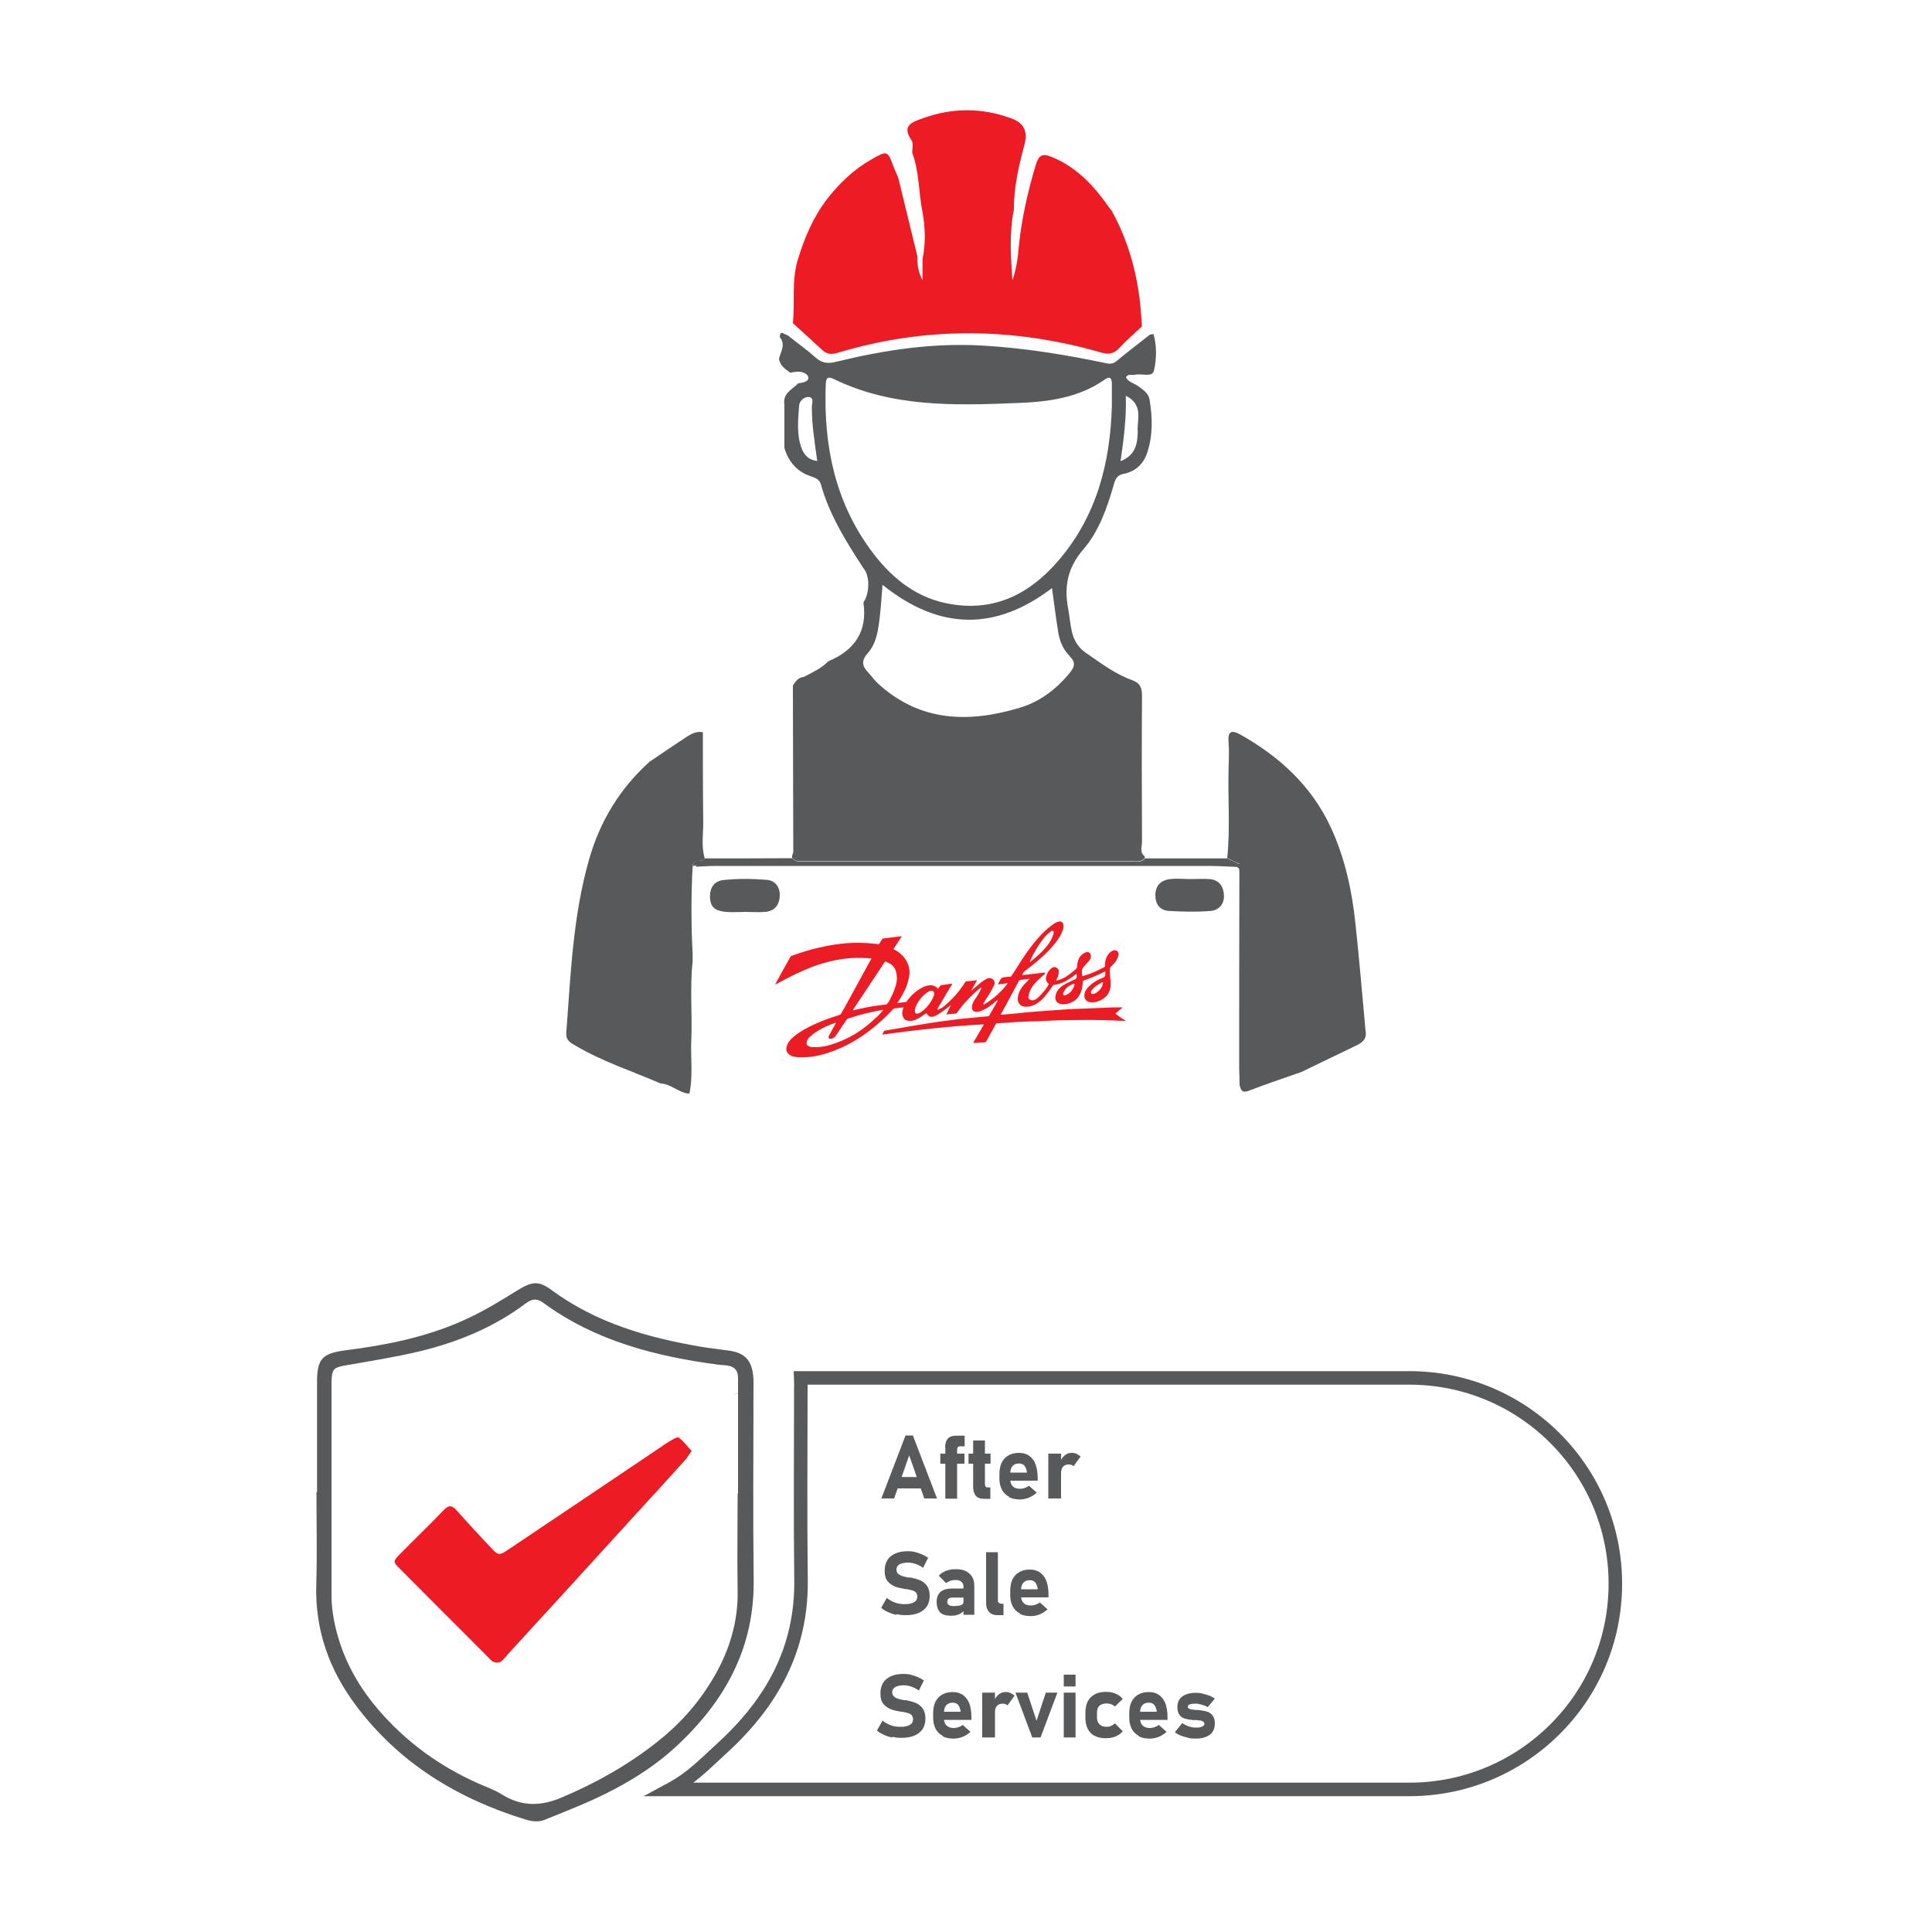 <?xml version="1.0" encoding="UTF-8"?>
<svg id="Layer_1" data-name="Layer 1" xmlns="http://www.w3.org/2000/svg" viewBox="0 0 100 100">
  <defs>
    <style>
      .cls-1 {
        fill: #58595b;
      }

      .cls-2 {
        fill: #ec1c24;
      }

      .cls-3 {
        fill: #ed1c24;
      }

      .cls-4 {
        fill: none;
        stroke: #58595b;
        stroke-miterlimit: 10;
        stroke-width: .7px;
      }
    </style>
  </defs>
  <path class="cls-1" d="M35.68,56.61c-.55-.04-.94-.51-1.49-.53-1.47-.64-3-1.13-4.39-1.95-.26-.15-.52-.28-.49-.67.23-3.01.34-6.04,1.18-8.97.56-1.98,1.6-3.69,3.14-5.07.66-.44,1.32-.9,1.99-1.33.22-.14.48-.25.76-.19,0,1.56,0,3.11.02,4.67,0,.62-.11,1.25.08,1.87-.14.24-.62-.05-.63.4-.08,1.51-.08,3.01,0,4.52,0,.14,0,.27,0,.41-.15,1.36-.01,2.73-.07,4.09-.04.92.1,1.85-.1,2.76h0Z"/>
  <path class="cls-1" d="M59.71,17.29s-.12.02-.19.03c-.58.46-1.18.91-1.74,1.38-.24.2-.47.11-.72.06-2.03-.42-4.08-.75-6.15-.87-2.58-.16-5.11.22-7.61.83-.43.11-.74.09-1.08-.21-.46-.41-.98-.78-1.47-1.17-.14,0-.37-.31-.39.11.32.38.05.75-.04,1.12.05.36.32.53.58.72.11-.02.23-.04.34-.05.26-.02.57.09.6.3.03.21-.3.27-.52.3-.32.32-.82.52-.72,1.11v2.23c.21.73.67,1.25,1.39,1.48.24.08.43.17.5.41.44,1.59,1.31,2.97,2.2,4.34.34.38.33,1.3,0,1.77.22,1.51-.46,2.48-1.82,3.05-.36.37-.83.58-1.27.81-.28.02-.42.23-.56.44,0,2.87.02,5.75.02,8.62,0,.06-.05.13-.06.19,0,.03,0,.07,0,.11.19.24.46.17.71.17h16.83c.24,0,.52.08.72-.16-.01-.04-.02-.07-.02-.11h-.02c-.24-.21-.11-.49-.11-.72-.01-2.52-.02-5.03,0-7.55,0-.42-.08-.67-.52-.83-.89-.32-1.63-.89-2.4-1.42-.38-.26-.61-.64-.71-1.09-.09-.38-.12-.78-.19-1.17-.22-1.15-.04-2.13.78-3.08.82-.95,1.24-2.17,1.59-3.39.08-.3.19-.47.53-.53.62-.13,1.03-.55,1.21-1.15.28-.89.25-1.79.1-2.69-.06-.35-.36-.52-.63-.72-.2-.14-.48-.18-.59-.44.12-.19.3-.09.45-.12.34-.09.91.16,1-.22.14-.61.15-1.28-.03-1.91h.01ZM41.47,23.15c-.24-.7-.16-1.42-.11-2.14.02-.28.28-.49.52-.46.27.04.14.35.14.53,0,.92.15,1.83.28,2.78-.49-.06-.7-.35-.83-.71ZM55.36,33.96c.34.33.26.56,0,.88-.7.85-1.55,1.49-2.6,1.8-2.61.78-5.11.73-7.27-1.22-.21-.18-.37-.42-.56-.62-.32-.34-.35-.62-.01-1,.46-.52.54-1.22.62-1.9.06-.51.09-1.02.14-1.63,2.93,2.36,5.84,2.4,8.77.17.11.79.2,1.5.31,2.2.07.5.25.96.6,1.31h0ZM57.55,21c-.08,2.96-.79,5.72-2.77,8.02-1.45,1.69-3.26,2.64-5.56,2.25-1.7-.28-2.98-1.27-4-2.6-1.98-2.58-2.6-5.57-2.48-8.75.01-.27.04-.48.4-.31,3.03,1.48,6.28,1.38,9.52,1.25,1.59-.06,3.17-.26,4.53-1.22.3-.21.36-.01.36.24,0,.37,0,.75,0,1.12h0ZM58.89,22.25c0,.63-.07,1.3-.89,1.62.16-1.14.31-2.2.27-3.39.89.45.61,1.18.61,1.77Z"/>
  <path class="cls-3" d="M57.53,10.89c1.04,1.87,1.49,3.89,1.57,6.01-.39.37-.8.72-1.16,1.11-.28.3-.55.35-.93.24-4.55-1.31-9.1-1.36-13.65.01-.32.1-.57.08-.83-.17-.49-.46-.99-.91-1.49-1.36.11-1.1-.08-2.2.26-3.31.35-1.14.8-2.2,1.52-3.13.63-.81,1.36-1.51,2.27-2.03.82-.47.85-.49,1.16.37.07.19.16.37.24.56.33,1.35.66,2.71.99,4.06-.02.43.06.85.27,1.26v-1.11c.17-.81.14-1.61,0-2.42-.21-1.01-.16-2.07-.53-3.06-.01-.23.07-.52-.05-.68-.53-.76.09-.93.57-1.11,1.53-.56,3.08-.57,4.61,0,.66.24.86.68.67,1.38-.29,1.09-.55,2.19-.54,3.33-.25,1.22-.16,2.44-.08,3.67.21-.59.29-1.2.34-1.82.15-1.41.46-2.79.87-4.15.15-.5.33-.62.82-.42,1.36.55,2.27,1.59,3.07,2.75h.02Z"/>
  <path class="cls-1" d="M63.52,44.42c.16-1.53.03-3.07.07-4.6.01-.47.04-.93,0-1.4-.05-.58.16-.65.61-.4,2.02,1.14,3.67,2.64,4.67,4.78.74,1.59,1.11,3.29,1.29,5.03.2,1.84.35,3.69.52,5.53.08.4-.15.6-.47.75-.95.46-1.91.92-2.86,1.38-.9.32-1.8.61-2.69.96-.37.15-.44-.03-.5-.3,0-.26-.01-.53-.02-.79,0-3.41,0-6.82.01-10.22,0-.11,0-.23-.15-.27-.49-.02-.98-.05-1.46-.05-8.5,0-16.99,0-25.49,0-.35,0-.7.03-1.04.04,0-.03.02-.06.03-.09.25-.02.51-.05.76-.05h27.37c-.34-.15-.5-.23-.66-.31h0Z"/>
  <path class="cls-1" d="M38.55,47.2c-.32,0-.66.03-.98,0-.42-.05-.79-.14-.82-.72-.03-.56.24-.88.7-.93.73-.08,1.49-.07,2.23-.01.44.03.7.37.68.83-.02.47-.26.79-.76.83-.35.03-.7,0-1.05,0h0Z"/>
  <path class="cls-1" d="M61.61,45.5c.33,0,.65-.02.98,0,.51.03.74.38.76.83.03.45-.26.79-.69.82-.72.06-1.44.04-2.16,0-.46-.03-.7-.35-.7-.81,0-.5.29-.78.76-.84.35-.04.7,0,1.05,0h0Z"/>
  <path class="cls-1" d="M36.05,44.78c-.06.02-.12.03-.19.05,0-.45.49-.15.63-.4,1.51,0,3.02,0,4.52-.01.19.24.47.17.71.17h16.83c.25,0,.52.08.72-.16,1.42,0,2.83,0,4.25,0,.16.08.32.15.66.31h-27.37c-.25,0-.51.03-.76.05h0Z"/>
  <path class="cls-2" d="M57.73,52.47c.12-.11.24-.21.38-.33-.17,0-.31,0-.46,0-.47.02-.95.04-1.42.06-.32.01-.64.02-.96.04-.38.03-.75.05-1.13.08-.34.02-.67.05-1.01.08-.38.04-.76.08-1.15.11-.06,0-.12,0-.18.01,0-.02.02-.04.02-.05.1-.18.2-.37.3-.55.21-.38.41-.77.62-1.15.02-.03.03-.04.06-.05.08,0,.17-.02.25-.03.08-.01.16-.02.25-.03l-.05.05c-.12.13-.26.25-.36.4-.13.19-.22.4-.21.64.02.2.15.33.34.35.18.03.36-.02.52-.09.23-.11.41-.28.57-.47.14-.17.27-.35.39-.53.02-.03.04-.04.07-.04.08,0,.15-.02.22-.04.33-.09.61-.28.88-.49.02-.01.03-.03.05-.03,0,.04.02.08.01.13,0,.07-.02.12-.09.15-.21.1-.43.19-.63.32-.18.12-.32.28-.37.5-.07.26.07.45.34.47.1,0,.19,0,.29-.03.31-.08.54-.26.66-.56.07-.18.11-.36.11-.55,0-.06.02-.08.07-.09.28-.11.55-.21.82-.34.08-.04.17-.08.25-.12.01,0,.03-.03.03,0,0,.07.01.14-.01.21-.02.05-.05.08-.09.1-.05.02-.1.04-.15.06-.23.1-.44.23-.62.42-.11.11-.2.24-.21.4-.02.2.06.32.24.38.03,0,.07.02.1.02.18.01.35-.03.5-.11.24-.12.41-.29.48-.55.04-.15.04-.3.03-.45-.02-.21-.04-.41-.03-.63,0-.03.01-.05.03-.08.07-.07.14-.14.2-.21.11-.12.18-.26.21-.42.03-.15-.08-.27-.23-.24-.05,0-.09.03-.13.05-.18.12-.28.31-.32.52-.02.08,0,.17-.02.25,0,.03-.02.05-.05.06-.05.02-.11.05-.16.08-.29.14-.59.28-.9.36-.06.02-.07,0-.07-.06,0-.02,0-.05,0-.06-.04-.15.01-.27.11-.38.07-.09.15-.16.22-.24.09-.09.14-.2.12-.34-.02-.09-.08-.15-.17-.15-.04,0-.08,0-.11.02-.11.05-.21.12-.28.22-.11.15-.14.33-.15.5,0,.07-.03.11-.08.15-.06.06-.13.11-.2.17-.18.14-.36.28-.58.35-.07.03-.14.05-.22.06.02-.04.03-.08.05-.11.05-.13.09-.25.08-.39,0-.04-.02-.07-.04-.1-.11-.13-.24-.11-.33-.04-.17.13-.26.3-.29.5-.02.1.02.18.08.26.02.02.06.03.06.06,0,.03-.03.06-.04.09,0,.01-.01.03-.02.04-.14.21-.31.4-.49.57-.03.03-.06.05-.1.08-.07.05-.15.07-.24.06-.1-.01-.17-.09-.16-.17.02-.15.06-.28.13-.41.11-.21.27-.38.45-.54.08-.08.17-.15.26-.22.02-.02.03-.04.02-.07,0-.03-.03-.02-.05-.02-.31.04-.62.07-.92.11-.07,0-.14.02-.21.02.04-.12.04-.12.13-.2.12-.1.24-.2.37-.29.39-.31.77-.64,1.09-1.02.2-.24.39-.49.5-.79.04-.11.07-.21.04-.32-.03-.12-.11-.18-.23-.15-.1.02-.19.06-.27.12-.22.15-.42.33-.61.52-.39.4-.72.85-1.02,1.31-.19.29-.37.58-.55.86-.02.02-.02.04-.05.04-.11,0-.21.02-.32.03-.1,0-.17.05-.22.14-.03.06-.07.13-.1.19,0,.01-.02.02-.02.04.17-.02.34-.04.52-.06-.02.02-.02.03-.03.04-.14.18-.3.35-.47.51-.21.2-.45.39-.71.53-.02.01-.03.03-.05.01s-.01-.04,0-.06c0,0,.01-.02.02-.03.08-.15.18-.29.27-.43.11-.17.2-.34.27-.52.04-.11-.03-.25-.14-.29-.1-.04-.2-.03-.29.03-.19.1-.35.24-.51.38-.09.08-.18.15-.27.23,0,0,0,0,0,0,.1-.18.2-.36.31-.55h-.04c-.16.02-.32.04-.49.05-.05,0-.07.02-.09.06-.29.46-.64.86-1.06,1.21-.09.08-.2.14-.31.19-.02.01-.03.02-.05,0-.01-.02-.01-.03,0-.05,0-.01.02-.02.02-.03.24-.4.47-.81.72-1.21,0-.02.02-.03.03-.05-.2.03-.39.05-.58.08-.02,0-.03.01-.05.03-.04.05-.08.11-.12.16-.08-.1-.18-.16-.31-.18-.15-.02-.29.02-.43.08-.36.17-.65.43-.88.75,0,.01-.01.03-.03.03-.15.02-.3.04-.45.06,0,0,0-.01,0-.01.03-.05.07-.1.1-.15.21-.34.4-.69.48-1.09.03-.15.06-.31.04-.47-.04-.31-.18-.57-.4-.78-.12-.12-.27-.22-.43-.29.15-.23.3-.45.44-.67h-.02c-.32.03-.64.08-.96.12-.02,0-.03.02-.04.03-.05.08-.09.15-.14.23-.02.03-.03.03-.06.03-.09-.01-.18-.03-.27-.03-.46-.05-.91-.05-1.37-.02-.47.04-.93.11-1.39.22-.5.11-.99.26-1.47.44-.03.01-.04.03-.05.05-.26.46-.52.92-.77,1.39,0,.01-.01.03-.03.05.07-.04.12-.06.18-.09.61-.34,1.24-.65,1.9-.89.77-.27,1.56-.43,2.39-.41.17,0,.35.02.53.03-.01.02-.02.03-.03.05-.29.52-.57,1.05-.86,1.57-.23.41-.45.84-.69,1.24-.02.03-.04.05-.07.06-.64.2-1.26.43-1.84.76-.24.14-.47.29-.66.48-.11.11-.2.24-.24.39-.05.18-.02.3.15.44.05.04.11.06.17.08.14.03.27.05.41.05.5,0,.98-.09,1.45-.25.79-.26,1.51-.67,2.17-1.18.42-.33.81-.69,1.17-1.08.02-.02.04-.03.07-.03.08,0,.17-.02.25-.03.07,0,.14-.01.21-.02-.01.03-.02.06-.03.08-.05.15-.06.31.02.45.04.08.09.13.18.15.16.04.31.02.45-.04.19-.08.36-.2.52-.32.03-.02.04-.02.06.01.09.15.23.2.39.13.08-.03.16-.07.23-.12.2-.12.39-.28.58-.42.01,0,.02-.02.05-.03-.09.16-.17.31-.23.48.17-.02.34-.04.5-.05.02,0,.03-.02.04-.03.33-.49.74-.9,1.19-1.28.02-.02.03-.04.06-.02.02.02,0,.04,0,.06-.07.15-.15.29-.24.42-.06.09-.13.18-.17.28-.04.09-.07.17-.06.27,0,.07.02.13.08.17.09.05.17.06.27.03.26-.07.49-.21.7-.38.08-.06.15-.13.23-.19.01,0,.03-.02.04,0,.02.01,0,.02,0,.03-.14.25-.29.5-.43.75-.01.02-.02.03-.05.03-.24.02-.48.05-.72.07s-.48.05-.72.07c-.26.03-.52.07-.78.1-.51.06-1.01.15-1.52.23-.53.09-1.05.18-1.58.27-.04,0-.08.02-.09.06-.03.05-.05.09-.08.15,1.76-.24,3.51-.44,5.27-.53-.19.32-.37.64-.56.96.05,0,.08,0,.11,0,.16-.01.33-.03.49-.03.04,0,.06-.02.08-.05.16-.3.33-.59.49-.89,0-.02.02-.04.05-.04.28-.02.55-.04.83-.06.41-.03.83-.04,1.24-.05.59-.03,1.18-.06,1.77-.06.48,0,.96-.02,1.45,0,.43,0,.86.03,1.29.04.03,0,.07.01.11,0-.19-.11-.36-.23-.53-.36h0ZM55.61,50.99c-.07.23-.2.41-.43.51-.02,0-.03.01-.05.02,0,0-.02,0-.02,0-.07,0-.09-.04-.08-.1.04-.14.13-.25.24-.34.08-.06.17-.11.27-.15.02-.01.05-.02.07,0s.01.04,0,.06ZM57.09,50.89c-.01.07-.03.14-.07.2-.08.14-.19.26-.34.33-.04.02-.08.03-.11.03-.09,0-.12-.04-.1-.11,0-.04.03-.07.05-.1.12-.16.28-.26.45-.35.03-.02.05-.03.08-.04.01,0,.03-.02.04,0,.01,0,0,.03,0,.04h0ZM53.34,49.68c.21-.44.46-.85.77-1.22.08-.09.17-.17.28-.24.03-.03.08-.06.12-.03.04.03.03.09.02.13-.03.12-.08.24-.14.35-.12.22-.29.41-.46.58-.19.2-.4.37-.62.55,0,0-.02.01-.02.02,0,0,0,0,0,0,.02-.05.04-.09.06-.13h0ZM45.35,52.66c-.67.67-1.46,1.15-2.37,1.42-.27.08-.54.13-.82.12-.09,0-.19,0-.28-.04-.12-.05-.15-.11-.12-.24.03-.13.11-.22.21-.3.29-.25.62-.43.97-.57.11-.04.21-.08.34-.12-.01.02-.02.04-.03.05-.11.21-.23.41-.34.62,0,.02-.02.04-.02.06-.02.06.02.11.09.11.08,0,.14-.03.2-.08.06-.05.1-.12.15-.18.16-.24.32-.49.49-.73.02-.03.05-.05.08-.06.59-.2,1.19-.35,1.8-.45,0,0,0,0,.02,0-.11.14-.22.26-.34.38h0ZM46.29,51.23c-.07.2-.17.38-.26.57-.03.06-.08.12-.12.17-.01.02-.03.02-.04.02-.36.04-.71.09-1.06.16-.21.04-.42.09-.63.14h-.03s.02-.03.02-.05c.54-.81,1.08-1.63,1.62-2.44.02-.03.04-.05.08-.02.03.02.06.03.1.05.29.12.41.35.44.64.04.26-.02.51-.12.75h0ZM48.3,51.63c-.14.29-.34.55-.61.74-.06.04-.12.08-.19.09-.08.02-.12,0-.14-.09,0-.02,0-.05-.01-.06,0-.06.02-.11.03-.16.13-.32.33-.59.61-.78.05-.04.11-.07.17-.08.14-.03.2.05.19.17,0,.06-.03.12-.06.17Z"/>
  <path class="cls-1" d="M38.15,72.11c-.07.02-.16.08-.21.14.06-.06.14-.11.21-.13.04-.01.09-.02.13-.03-.04,0-.08,0-.13.02Z"/>
  <g>
    <g>
      <g>
        <path class="cls-1" d="M46.86,74.3h.39l1.25,3.26h-.66l-.78-2.23-.78,2.23h-.66l1.25-3.26h0ZM46.21,76.45h1.71v.59h-1.71v-.59Z"/>
        <path class="cls-1" d="M48.67,75.24h1.25v.52h-1.25v-.52ZM48.92,74.92c0-.21.05-.36.14-.46s.24-.15.44-.15h.43v.55h-.26s-.08.02-.1.05-.03.08-.03.13v2.53h-.61v-2.64Z"/>
        <path class="cls-1" d="M50.13,75.24h1.14v.52h-1.14v-.52ZM50.51,77.42c-.09-.1-.14-.26-.14-.46v-2.4h.61v2.25c0,.06.01.1.03.13s.05.05.1.05h.15v.59h-.31c-.2,0-.35-.05-.45-.16h0Z"/>
        <path class="cls-1" d="M52.23,77.47c-.16-.08-.28-.2-.37-.36-.08-.16-.13-.34-.13-.56v-.26c0-.23.04-.43.12-.59s.2-.29.35-.37c.15-.09.34-.13.55-.13.2,0,.38.05.52.15.14.1.26.25.33.44s.11.43.11.7v.15h-1.59v-.42h1.03v-.05c-.03-.13-.07-.24-.13-.31s-.16-.11-.27-.11c-.15,0-.26.04-.34.13-.08.09-.12.21-.12.38v.3c0,.16.04.28.13.37s.21.13.37.13c.08,0,.16-.01.25-.04.08-.03.16-.07.22-.12l.4.36c-.12.11-.26.2-.41.26s-.3.09-.46.09c-.22,0-.42-.04-.57-.12h0Z"/>
        <path class="cls-1" d="M54.26,75.24h.66v2.32h-.66v-2.32ZM55.46,75.82s-.09-.02-.15-.02c-.12,0-.22.04-.29.12s-.1.19-.1.33l-.05-.6c.07-.14.15-.25.25-.33.1-.08.21-.12.34-.12.1,0,.18.01.26.05s.15.08.21.14l-.36.5s-.07-.05-.11-.07h0Z"/>
      </g>
      <g>
        <path class="cls-1" d="M46.38,83.58c-.15-.03-.29-.08-.42-.14-.13-.06-.25-.13-.35-.22l.29-.51c.13.1.27.18.43.24.16.06.33.08.51.08.2,0,.35-.03.47-.1s.17-.16.17-.29h0c0-.09-.03-.16-.07-.21-.05-.05-.11-.09-.19-.11s-.18-.05-.3-.07h-.07c-.22-.04-.4-.08-.54-.14s-.26-.14-.37-.27-.15-.31-.15-.55h0c0-.21.05-.39.14-.54s.23-.26.41-.34c.18-.08.39-.12.65-.12.12,0,.24.01.36.04.12.03.24.07.36.12s.23.11.33.18l-.26.52c-.13-.09-.26-.16-.39-.2-.14-.05-.27-.07-.39-.07-.19,0-.33.03-.44.09-.1.06-.16.15-.16.26h0c0,.1.03.17.08.22.05.05.12.09.2.12.08.03.19.05.33.08h.04s.02,0,.03,0c0,0,.02,0,.03,0,.21.04.38.09.52.15.14.06.25.15.35.28.09.13.14.3.14.52h0c0,.21-.05.39-.14.54-.1.15-.24.26-.42.34s-.41.12-.67.12c-.16,0-.31-.01-.46-.05h0Z"/>
        <path class="cls-1" d="M48.66,83.45c-.12-.12-.18-.3-.18-.54s.07-.4.21-.52.35-.17.62-.17h.58l.03.47h-.61c-.09,0-.16.02-.21.05-.05.04-.07.09-.07.17s.03.13.09.17.14.05.26.05c.16,0,.29-.02.37-.05.08-.04.12-.09.12-.17l.05.34c0,.08-.05.16-.12.21s-.15.1-.26.13-.21.04-.33.04c-.25,0-.44-.06-.56-.18h0ZM49.87,82.12c0-.11-.04-.19-.11-.25s-.17-.09-.3-.09c-.09,0-.17.01-.26.04s-.16.07-.23.12l-.38-.38c.09-.1.21-.19.37-.25.15-.06.32-.09.51-.09.2,0,.38.03.52.1s.25.17.33.3.11.29.11.47v1.49h-.56v-1.48h0Z"/>
        <path class="cls-1" d="M51.65,82.83c0,.06.01.1.05.13.03.03.08.05.14.05h.1v.59h-.31c-.19,0-.33-.05-.43-.16s-.16-.26-.16-.46v-2.64h.61v2.49h0Z"/>
        <path class="cls-1" d="M52.79,83.51c-.16-.08-.28-.2-.37-.36-.08-.16-.13-.34-.13-.56v-.26c0-.23.04-.43.12-.59s.2-.29.35-.37c.15-.09.34-.13.55-.13.2,0,.38.05.52.15.14.1.26.25.33.44s.11.43.11.7v.15h-1.59v-.42h1.03v-.05c-.03-.13-.07-.24-.13-.31s-.16-.11-.27-.11c-.15,0-.26.04-.34.13-.08.09-.12.21-.12.38v.3c0,.16.04.28.13.37s.21.13.37.13c.08,0,.16-.01.25-.04.08-.03.16-.07.22-.12l.4.36c-.12.11-.26.2-.41.26s-.3.09-.46.09c-.22,0-.42-.04-.57-.12h0Z"/>
      </g>
      <g>
        <path class="cls-1" d="M46.16,89.93c-.15-.03-.29-.08-.42-.14-.13-.06-.25-.13-.35-.22l.29-.51c.13.1.27.18.43.24.16.06.33.08.51.08.2,0,.35-.03.47-.1s.17-.16.17-.29h0c0-.09-.03-.16-.07-.21-.05-.05-.11-.09-.19-.11s-.18-.05-.3-.07h-.07c-.22-.04-.4-.08-.54-.14s-.26-.14-.37-.27-.15-.31-.15-.55h0c0-.21.05-.39.14-.54s.23-.26.41-.34c.18-.08.39-.12.65-.12.12,0,.24.01.36.04.12.03.24.07.36.12s.23.11.33.18l-.26.52c-.13-.09-.26-.16-.39-.2-.14-.05-.27-.07-.39-.07-.19,0-.33.03-.44.09-.1.06-.16.15-.16.26h0c0,.1.03.17.08.22.05.05.12.09.2.12.08.03.19.05.33.08h.04s.02,0,.03,0c0,0,.02,0,.03,0,.21.04.38.09.52.15.14.06.25.15.35.28.09.13.14.3.14.52h0c0,.21-.05.39-.14.54-.1.15-.24.26-.42.34s-.41.12-.67.12c-.16,0-.31-.01-.46-.05h0Z"/>
        <path class="cls-1" d="M48.8,89.85c-.16-.08-.28-.2-.37-.36-.08-.16-.13-.34-.13-.56v-.26c0-.23.04-.43.12-.59s.2-.29.35-.37c.15-.09.34-.13.55-.13.2,0,.38.05.52.15.14.1.26.25.33.44.07.19.11.43.11.7v.15h-1.59v-.42h1.03v-.05c-.03-.13-.07-.24-.13-.31s-.16-.11-.27-.11c-.15,0-.26.04-.34.13-.08.09-.12.21-.12.38v.3c0,.16.04.28.13.37s.21.13.37.13c.08,0,.16-.01.25-.04.08-.03.16-.07.22-.12l.4.36c-.12.11-.26.2-.41.26s-.3.09-.46.09c-.22,0-.42-.04-.57-.12h0Z"/>
        <path class="cls-1" d="M50.84,87.61h.66v2.32h-.66v-2.32ZM52.04,88.2s-.09-.02-.15-.02c-.12,0-.22.04-.29.12s-.1.19-.1.33l-.05-.6c.07-.14.15-.25.25-.33.1-.08.21-.12.34-.12.1,0,.18.01.26.05s.15.08.21.14l-.36.5s-.07-.05-.11-.07h0Z"/>
        <path class="cls-1" d="M54.12,87.61h.61l-.87,2.32h-.43l-.87-2.32h.61l.48,1.46.48-1.46h0Z"/>
        <path class="cls-1" d="M55.06,86.68h.61v.61h-.61v-.61ZM55.06,87.61h.61v2.32h-.61v-2.32Z"/>
        <path class="cls-1" d="M56.66,89.85c-.16-.08-.28-.21-.36-.37s-.12-.35-.12-.58v-.25c0-.22.04-.42.12-.58s.2-.28.36-.37.35-.13.57-.13c.13,0,.25.01.36.04.11.03.21.07.3.13.09.05.16.12.22.2l-.4.39c-.06-.05-.12-.09-.2-.12s-.16-.04-.24-.04c-.16,0-.27.04-.36.12s-.13.2-.13.35v.25c0,.16.04.27.13.36s.21.13.36.13c.09,0,.17-.01.24-.05.08-.03.14-.08.2-.13l.4.41c-.06.08-.14.14-.23.2-.09.05-.19.1-.3.12-.11.03-.23.04-.36.04-.22,0-.41-.04-.57-.13h0Z"/>
        <path class="cls-1" d="M58.95,89.85c-.16-.08-.28-.2-.37-.36-.08-.16-.13-.34-.13-.56v-.26c0-.23.04-.43.12-.59s.2-.29.35-.37c.15-.09.34-.13.55-.13.2,0,.38.05.52.15s.26.25.33.44.11.43.11.7v.15h-1.59v-.42h1.03v-.05c-.03-.13-.07-.24-.13-.31s-.16-.11-.27-.11c-.15,0-.26.04-.34.13-.08.09-.12.21-.12.38v.3c0,.16.04.28.13.37s.21.13.37.13c.08,0,.16-.01.25-.04.08-.03.16-.07.22-.12l.4.36c-.12.11-.26.2-.41.26s-.3.09-.46.09c-.22,0-.42-.04-.57-.12h0Z"/>
        <path class="cls-1" d="M61.48,89.94c-.13-.03-.26-.06-.37-.11-.12-.05-.22-.1-.3-.17l.38-.47c.11.07.23.13.35.17s.24.06.35.06c.14,0,.26-.01.33-.05s.12-.08.12-.13c0-.05-.02-.09-.05-.12-.04-.03-.08-.05-.13-.06s-.13-.02-.23-.03c-.03,0-.05,0-.08,0s-.05,0-.08,0h-.04c-.17-.02-.31-.05-.42-.08s-.19-.1-.26-.19c-.07-.09-.11-.23-.11-.4,0-.16.04-.29.11-.4.08-.11.18-.2.33-.25.14-.06.31-.09.51-.09.12,0,.24.01.35.04s.23.06.34.1c.11.04.21.1.3.16l-.37.44c-.1-.06-.21-.1-.32-.13s-.22-.05-.32-.05c-.12,0-.22.01-.29.04-.07.03-.1.07-.1.12,0,.04.02.07.05.09s.08.04.14.05c.05.01.13.02.24.03.01,0,.03,0,.04,0,.01,0,.03,0,.04,0h.04c.18.02.33.05.44.08s.21.1.29.2c.08.1.12.24.12.43,0,.16-.04.3-.12.42-.08.12-.19.2-.34.26s-.33.09-.54.09c-.14,0-.27-.01-.4-.04h0Z"/>
      </g>
    </g>
    <g>
      <path class="cls-1" d="M16.41,77.24c0-1.9,0-3.81,0-5.71,0-1.21.28-1.48,1.48-1.64,2.07-.26,4.12-.67,6.04-1.52.97-.43,1.9-.99,2.8-1.55.79-.49,1.13-.56,1.83-.04,2.31,1.7,4.97,2.46,7.74,2.93.48.08.97.13,1.45.2.77.11,1.14.48,1.23,1.25.03.24.02.49.02.73,0,3.29-.03,6.57.01,9.85.05,3.58-1.51,6.36-4.07,8.71-.96.88-2.03,1.57-3.16,2.17-1.15.61-2.39,1.09-3.61,1.58-.26.11-.62.08-.9,0-3.55-1.08-6.6-2.92-8.85-5.93-1.38-1.84-2.12-3.91-2.05-6.25.05-1.59.01-3.19.01-4.79h0ZM38.2,77.3v-5.34c0-.21,0-.43,0-.64,0-.42-.22-.61-.62-.65-.12-.01-.24-.02-.37-.03-3.25-.43-6.38-1.22-9.08-3.2-.33-.24-.57-.23-.9.01-1.64,1.24-3.51,2.01-5.49,2.49-1.25.3-2.52.5-3.79.72-.69.12-.77.18-.79.87v.18c0,3.65,0,7.31,0,10.96,0,.37.05.73.11,1.1.33,1.8,1.14,3.36,2.32,4.73,1.42,1.65,3.13,2.9,5.12,3.79.42.19.87.34,1.25.58,1.03.65,2.04.63,3.13.16,1.75-.74,3.39-1.66,4.89-2.84,1.15-.9,2.11-1.96,2.86-3.2.88-1.44,1.38-3,1.34-4.71-.03-1.66,0-3.32,0-4.97Z"/>
      <path class="cls-3" d="M35.81,75.09c-.15.2-.25.38-.39.53-.82.91-1.65,1.82-2.48,2.72-2.21,2.43-4.42,4.85-6.64,7.27-.12.14-.23.3-.38.4-.09.06-.27.05-.39,0-.11-.04-.18-.16-.27-.24-1.52-1.52-3.04-3.04-4.55-4.56-.38-.38-.38-.39,0-.78.75-.76,1.53-1.51,2.27-2.28.25-.26.41-.24.65.02.57.64,1.15,1.27,1.74,1.9.44.46.45.46.98.11,2.6-1.74,5.19-3.49,7.78-5.23.18-.12.35-.25.53-.35.15-.09.39-.24.47-.19.24.17.42.43.66.68h0Z"/>
      <path class="cls-4" d="M83.61,81.97c0,2.95-1.19,5.61-3.12,7.53-1.93,1.93-4.6,3.12-7.54,3.12h-38.25c1.11-.6,1.75-1.29,2.69-2.15,2.57-2.35,4.12-5.13,4.07-8.71-.04-3.29-.01-6.57-.01-9.85,0-.2.01-.4,0-.59h31.5c5.89,0,10.66,4.77,10.66,10.65Z"/>
    </g>
  </g>
</svg>